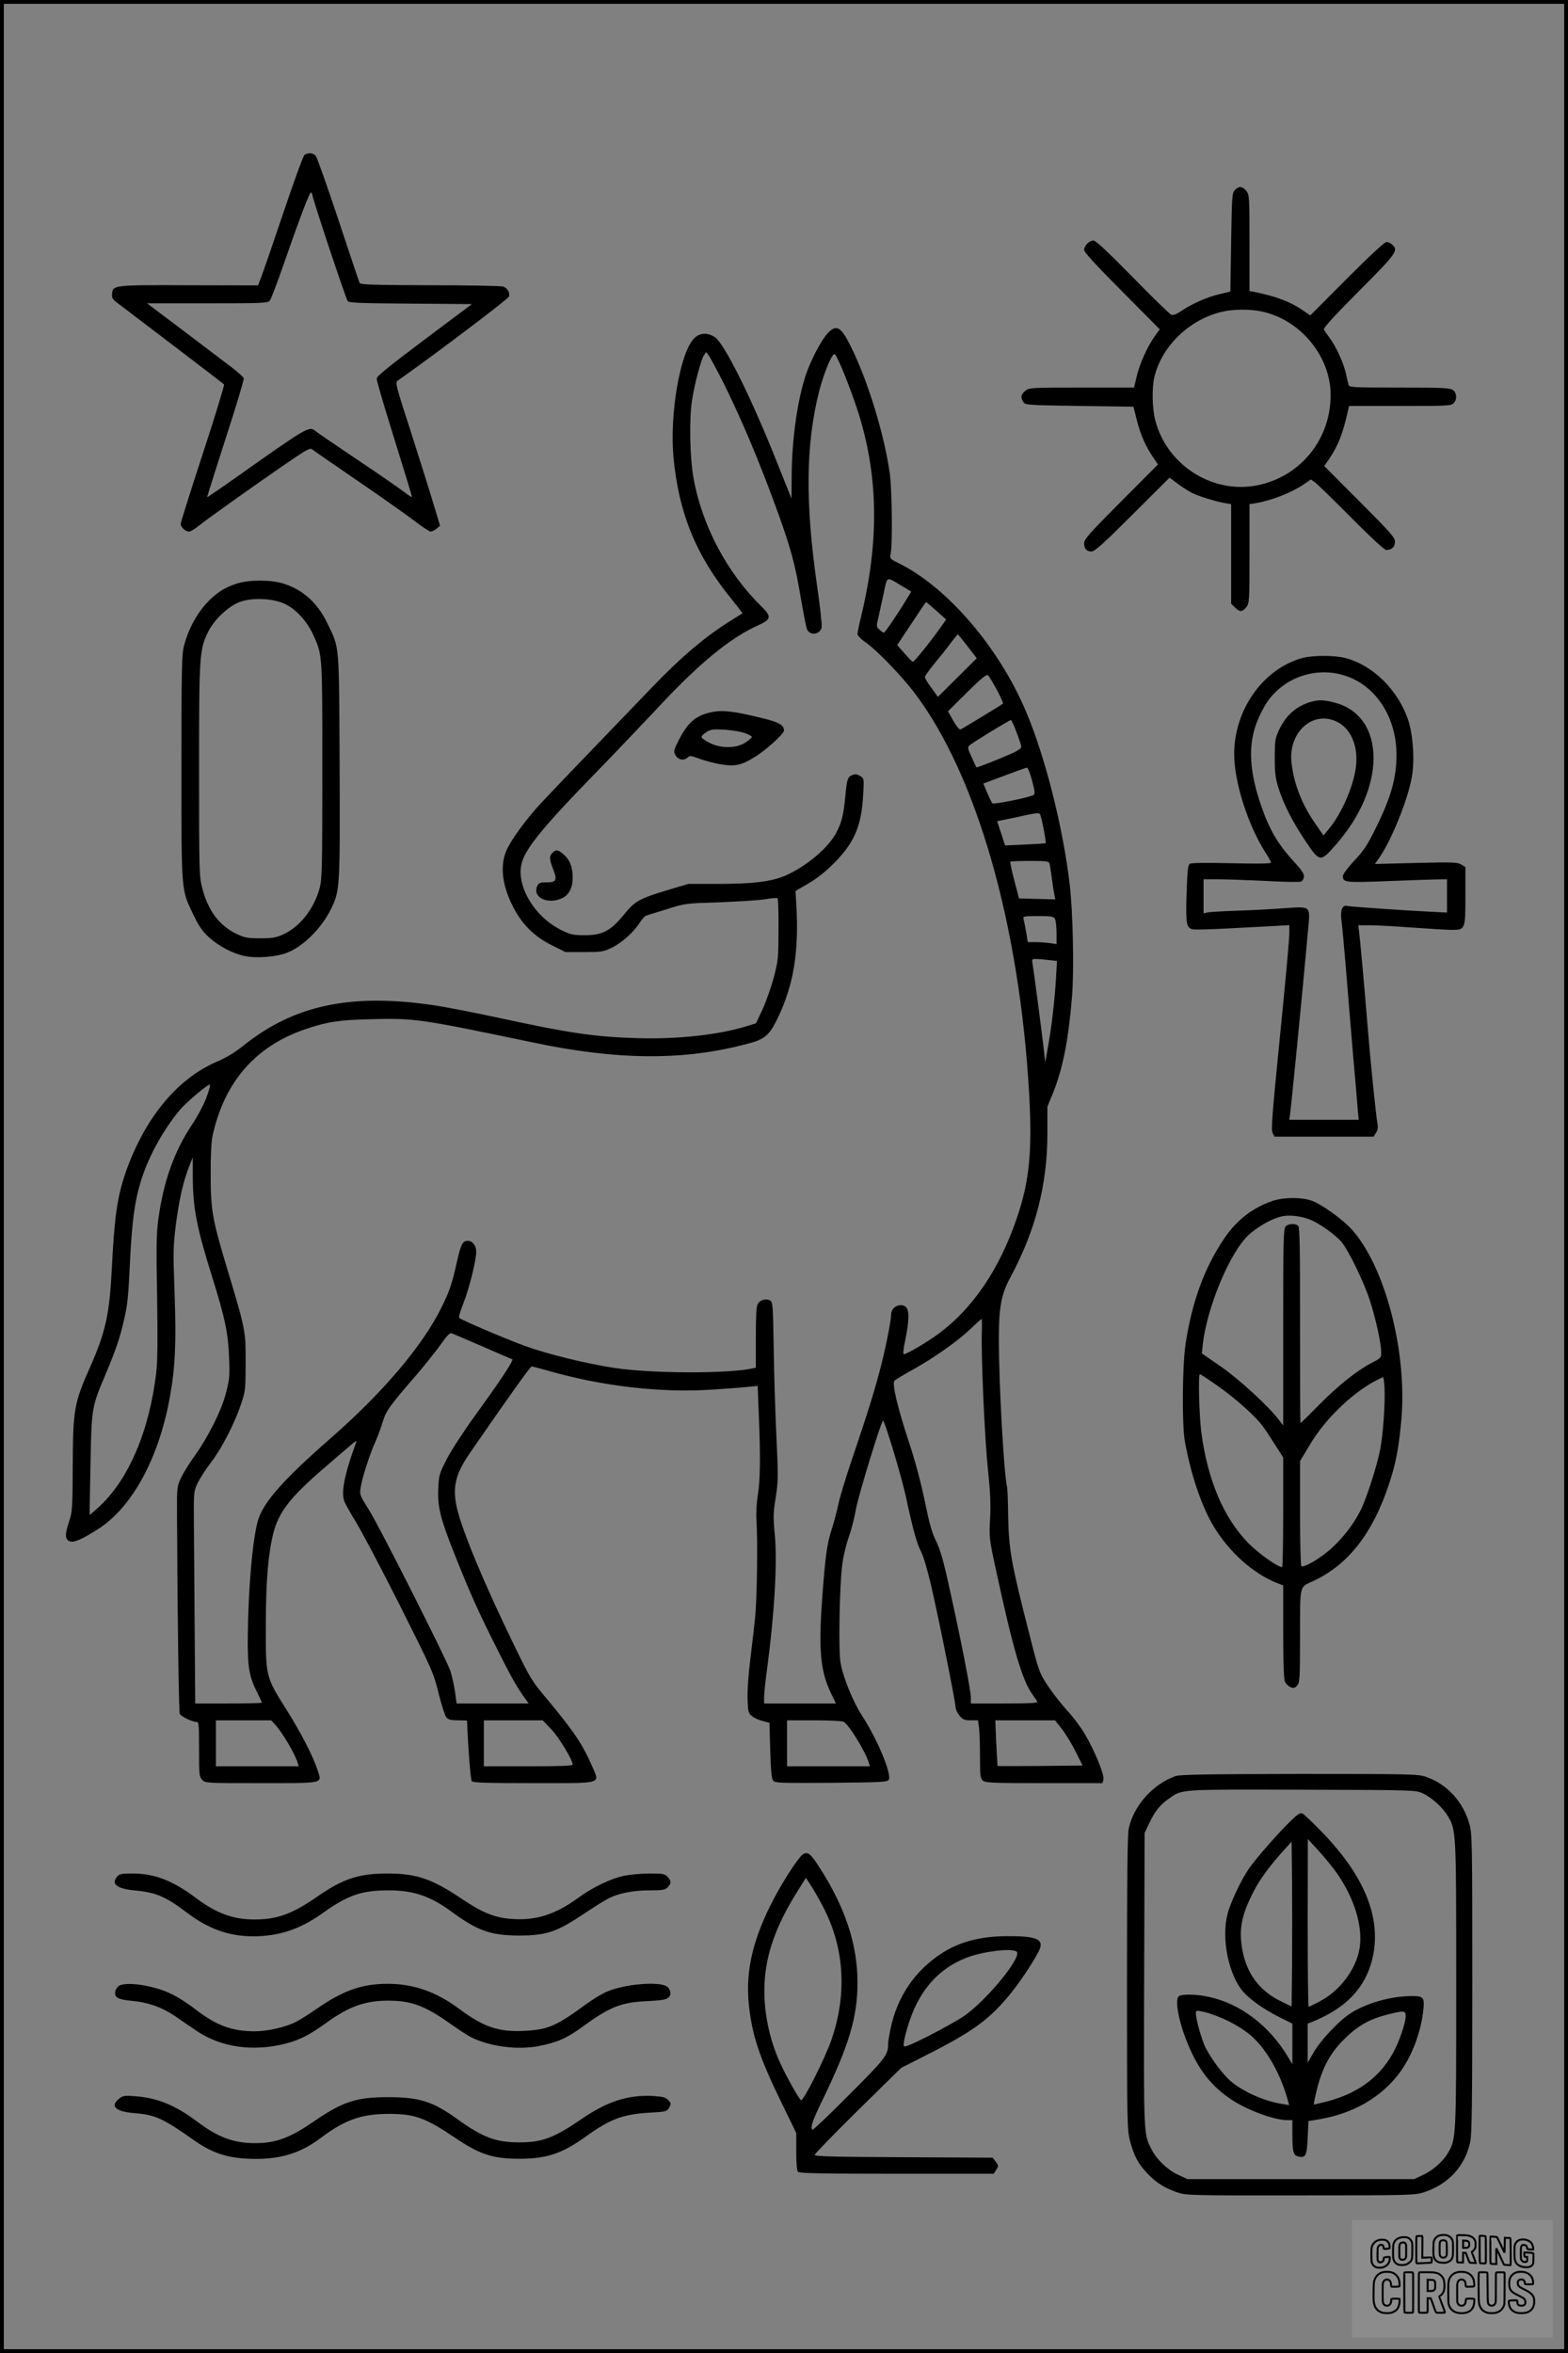 <?xml version="1.0" encoding="UTF-8"?>
<svg xmlns="http://www.w3.org/2000/svg" version="1.0" width="1024pt" height="1536pt" viewBox="0 0 1024 1536" preserveAspectRatio="xMidYMid meet">
  <rect x="0" y="0" width="1024" height="1536" fill="#808080" stroke="none"/>
  <g transform="translate(0.00 0.00) scale(1)">
    <g transform="translate(0,1536) scale(0.1,-0.1)" fill="#000000" stroke="none">
      <path d="M1988 14348 c-8 -7 -70 -175 -136 -373 -67 -198 -132 -387 -144 -419 l-23 -59 -450 1 c-495 2 -498 1 -503 -55 -3 -25 3 -36 30 -57 18 -14 182 -138 363 -276 182 -139 334 -255 338 -259 4 -4 -58 -207 -138 -451 -80 -244 -145 -451 -145 -460 0 -21 31 -50 54 -50 10 0 36 15 59 34 60 48 341 248 551 393 157 108 181 122 195 109 9 -7 140 -98 291 -201 151 -103 318 -221 371 -261 53 -41 103 -74 111 -74 9 0 26 8 39 19 l23 19 -48 158 c-26 88 -93 298 -147 468 -94 289 -99 309 -82 321 235 165 723 534 727 549 7 26 -10 55 -37 65 -12 5 -226 9 -476 9 -362 1 -456 4 -462 14 -4 7 -66 193 -139 413 -73 220 -140 408 -148 418 -18 20 -52 22 -74 5z m52 -261 c0 -21 219 -679 231 -693 9 -11 91 -14 411 -16 l400 -3 -311 -233 c-238 -179 -311 -238 -311 -254 0 -12 38 -144 84 -292 112 -361 146 -472 146 -480 0 -4 -26 13 -57 37 -32 24 -170 120 -308 212 -137 92 -257 174 -266 182 -39 33 -52 26 -518 -304 -102 -72 -187 -130 -188 -129 -2 1 53 173 120 382 68 208 121 386 119 394 -2 8 -36 39 -75 69 -40 30 -181 137 -314 238 l-243 183 394 0 c362 0 394 1 408 18 8 9 47 112 87 227 113 325 174 484 183 479 4 -3 8 -11 8 -17z"></path>
      <path d="M8064 14119 c-18 -20 -19 -44 -24 -342 l-5 -320 -70 -17 c-80 -18 -183 -64 -250 -110 -30 -20 -52 -29 -65 -25 -10 3 -124 114 -253 246 -161 164 -241 239 -256 239 -27 0 -61 -34 -61 -62 0 -15 77 -98 247 -269 l247 -249 -32 -44 c-48 -66 -100 -182 -119 -264 l-17 -72 -342 0 c-330 0 -342 -1 -368 -21 -29 -23 -33 -46 -12 -75 14 -18 33 -19 366 -24 l352 -5 23 -91 c24 -94 57 -168 108 -243 l29 -43 -241 -242 c-207 -208 -241 -246 -241 -272 0 -37 16 -54 49 -54 20 0 79 53 267 241 l242 241 53 -40 c30 -22 72 -49 94 -60 44 -22 158 -57 218 -67 l37 -6 0 -325 0 -325 25 -24 c31 -32 48 -31 74 1 20 26 21 38 21 350 l0 323 38 6 c108 18 238 69 325 129 l38 26 27 -19 c15 -11 121 -114 236 -230 127 -128 217 -211 228 -211 37 0 58 19 58 53 0 28 -26 58 -231 263 l-231 232 32 46 c59 87 91 169 124 319 l6 27 334 0 c310 0 334 1 349 18 24 26 21 68 -5 86 -19 14 -70 16 -350 16 -303 0 -327 1 -331 18 -3 9 -11 42 -17 72 -16 70 -60 169 -103 229 -18 25 -37 52 -41 59 -6 10 63 85 228 251 248 249 260 266 218 304 -10 10 -27 17 -38 17 -12 0 -111 -92 -258 -239 l-239 -240 -44 30 c-86 60 -183 96 -330 125 l-23 4 0 314 c0 302 -1 314 -21 340 -25 31 -49 33 -75 5z m184 -794 c252 -59 442 -295 442 -545 -1 -283 -188 -520 -460 -584 -299 -71 -610 122 -686 423 -20 80 -22 209 -5 281 49 201 227 373 438 424 77 19 193 19 271 1z"></path>
      <path d="M5404 13183 c-41 -45 -107 -170 -139 -264 -58 -169 -94 -429 -95 -674 l-1 -140 -98 245 c-166 417 -339 764 -401 808 -50 34 -104 30 -140 -10 -90 -98 -157 -493 -132 -770 34 -368 148 -646 382 -932 39 -48 70 -89 68 -90 -2 -1 -34 -22 -73 -46 -168 -104 -324 -236 -520 -440 -416 -432 -642 -667 -721 -752 -96 -102 -200 -245 -228 -313 -42 -101 -26 -229 47 -369 58 -112 138 -191 252 -247 l88 -44 121 0 c110 0 126 2 178 27 66 31 145 101 185 164 15 23 34 45 43 47 8 3 69 22 135 42 119 38 122 38 345 45 124 5 258 13 298 20 40 7 76 10 80 6 4 -4 7 -96 6 -204 0 -187 -2 -203 -31 -313 -17 -64 -50 -157 -73 -208 l-43 -91 -65 -20 c-178 -55 -448 -85 -706 -77 -279 8 -445 32 -906 132 -162 35 -358 73 -435 84 -535 78 -906 -1 -1233 -263 -58 -46 -115 -81 -177 -107 -259 -112 -469 -367 -594 -721 -55 -159 -74 -291 -91 -633 -15 -294 -40 -409 -142 -640 -104 -234 -111 -275 -113 -640 -1 -279 -3 -305 -23 -365 -29 -86 -28 -117 2 -131 25 -12 80 11 186 79 223 142 398 463 470 866 34 190 42 352 30 676 -10 274 -9 306 9 450 22 164 46 270 85 373 l25 62 0 -130 c1 -203 26 -330 127 -652 84 -268 104 -366 110 -523 5 -122 3 -144 -20 -233 -30 -116 -117 -289 -207 -414 -33 -46 -72 -109 -87 -140 -26 -57 -27 -62 -26 -243 3 -685 12 -1288 18 -1298 10 -17 81 -52 106 -52 19 0 20 -6 20 -178 0 -166 1 -180 20 -200 21 -22 23 -22 384 -22 418 0 399 -4 371 82 -30 93 -110 249 -209 405 -132 210 -131 209 -130 558 1 286 16 456 50 590 35 136 113 235 333 424 69 60 146 126 171 147 24 22 42 32 38 24 -77 -208 -101 -327 -80 -389 6 -17 40 -77 75 -134 35 -56 164 -300 286 -542 216 -431 222 -443 255 -578 19 -76 42 -147 51 -158 14 -15 31 -19 77 -19 32 0 58 -1 58 -2 7 -180 23 -384 31 -395 9 -10 87 -13 403 -13 463 0 434 -8 382 112 -62 143 -120 228 -294 437 -99 117 -109 134 -214 350 -194 398 -337 742 -373 892 -32 139 -13 223 83 363 237 344 395 566 404 566 6 0 56 -13 112 -29 346 -100 737 -145 1070 -122 94 6 199 14 232 18 l62 6 7 -179 c12 -272 10 -440 -6 -534 -8 -48 -12 -118 -9 -160 9 -135 4 -522 -9 -640 -6 -63 -21 -189 -32 -279 -12 -97 -19 -201 -17 -254 3 -85 5 -91 31 -111 15 -12 47 -26 70 -31 l42 -11 5 -180 c4 -133 9 -185 19 -198 12 -15 49 -16 379 -14 331 3 366 5 376 20 21 35 -74 265 -175 419 -58 89 -124 251 -140 346 -14 78 -7 493 11 638 6 49 24 128 41 175 17 47 39 132 49 190 17 93 168 585 177 576 16 -16 120 -364 149 -496 46 -215 71 -305 100 -361 14 -25 42 -122 64 -216 51 -220 160 -762 160 -795 0 -15 12 -40 26 -57 22 -27 32 -31 73 -31 l48 0 7 -52 c3 -29 6 -114 6 -189 0 -119 2 -138 18 -152 17 -15 59 -17 400 -17 l382 0 6 24 c7 31 -58 190 -123 299 -26 44 -78 113 -114 151 -36 39 -92 111 -125 160 -58 89 -59 91 -126 355 -113 442 -130 536 -134 749 -1 100 -5 190 -8 200 -13 43 -36 385 -47 682 -15 453 -6 542 71 685 163 302 240 604 240 935 l0 176 36 87 c64 159 101 343 125 632 14 171 6 548 -15 730 -44 373 -158 827 -283 1124 -177 423 -517 819 -837 976 -56 28 -56 28 -49 64 12 59 8 409 -5 511 -34 254 -144 616 -258 843 -63 126 -93 142 -150 80z m-689 -303 c125 -249 249 -543 371 -882 82 -230 107 -324 144 -543 17 -99 35 -190 40 -202 18 -44 84 -37 96 11 3 13 -10 136 -30 272 -78 542 -74 924 13 1268 32 123 84 250 102 244 15 -5 97 -206 148 -362 137 -419 145 -850 26 -1344 -14 -57 -25 -111 -25 -121 0 -10 23 -34 54 -55 69 -47 233 -217 316 -326 408 -536 688 -1515 751 -2620 21 -377 2 -573 -82 -816 -114 -333 -288 -588 -514 -754 -68 -50 -204 -130 -221 -130 -8 0 -6 27 8 92 34 171 27 228 -30 228 -34 0 -62 -27 -62 -59 0 -36 -33 -206 -65 -331 -36 -145 -92 -325 -184 -595 -43 -126 -86 -266 -95 -310 -9 -44 -29 -120 -45 -170 -31 -94 -42 -181 -62 -455 -24 -329 -11 -467 55 -607 l35 -73 -234 0 -235 0 0 43 c0 23 9 107 20 187 48 360 67 693 50 869 -11 117 -11 143 6 246 16 107 17 135 5 383 -7 147 -16 408 -18 580 -5 299 -6 313 -25 323 -27 15 -65 3 -80 -24 -9 -15 -12 -81 -12 -219 l0 -196 -27 -6 c-171 -34 -655 -32 -894 4 -181 27 -439 90 -590 145 -125 46 -412 168 -426 182 -5 5 8 47 27 95 37 93 84 280 84 337 0 40 -24 71 -55 71 -34 0 -44 -19 -71 -137 -32 -144 -48 -191 -101 -298 -123 -250 -383 -556 -723 -853 -309 -270 -441 -419 -475 -537 -36 -121 -64 -452 -67 -765 -1 -194 9 -256 63 -361 16 -32 29 -61 29 -64 0 -3 -98 -5 -217 -5 l-218 0 -4 518 c-2 284 -4 596 -5 692 -1 170 0 177 25 230 15 30 54 91 88 135 70 91 156 259 197 385 27 81 28 94 28 270 0 208 1 205 -128 633 -90 302 -100 360 -100 587 -1 124 4 217 12 255 77 354 283 589 613 699 141 47 215 58 426 63 281 7 316 2 1048 -151 558 -118 990 -121 1405 -10 116 30 143 54 199 168 105 219 140 436 121 750 l-5 80 85 49 c57 34 113 78 170 136 130 132 176 239 187 442 6 106 6 107 -19 123 -19 12 -32 14 -50 7 -33 -12 -37 -25 -48 -144 -11 -115 -23 -164 -56 -228 -51 -102 -201 -228 -340 -287 -89 -37 -209 -52 -428 -52 l-201 0 -134 -40 c-189 -57 -214 -72 -286 -160 -86 -106 -141 -135 -255 -135 -77 0 -92 3 -155 34 -181 89 -302 301 -255 447 31 98 157 248 490 589 113 116 284 296 382 400 282 304 484 470 673 555 83 37 85 56 14 125 -221 216 -386 528 -440 835 -24 135 -29 379 -10 505 16 105 58 263 77 294 l16 23 20 -28 c10 -16 48 -85 83 -154z m1178 -1347 l58 -35 -22 -36 c-58 -97 -149 -232 -157 -232 -4 0 -18 9 -29 20 -20 18 -21 22 -7 77 7 32 23 104 35 160 25 116 13 111 122 46z m222 -160 l64 -57 -39 -55 c-61 -87 -169 -221 -178 -221 -5 0 -29 25 -55 55 l-48 54 93 140 c51 77 94 141 96 141 2 0 32 -26 67 -57z m203 -231 l61 -79 -127 -126 -127 -126 -42 58 c-24 32 -43 64 -43 71 0 7 28 46 63 89 35 42 83 102 106 134 24 31 45 57 46 57 1 0 30 -35 63 -78z m192 -285 c25 -47 43 -87 40 -90 -13 -11 -268 -166 -278 -169 -7 -2 -28 24 -47 58 l-34 61 124 123 c94 93 128 120 137 112 7 -6 33 -49 58 -95z m129 -278 c17 -44 31 -87 31 -95 0 -8 -26 -26 -57 -40 -95 -42 -234 -97 -236 -93 -2 2 -16 32 -32 67 -25 54 -27 64 -14 76 16 16 260 165 271 166 3 0 20 -36 37 -81z m101 -315 c18 -65 20 -88 11 -93 -25 -16 -262 -64 -270 -55 -5 5 -20 36 -34 69 l-25 60 136 51 c76 29 142 52 148 53 6 1 22 -38 34 -85z m76 -317 c9 -48 15 -89 13 -91 -2 -2 -63 -6 -135 -9 l-130 -6 -26 79 -26 79 57 12 c31 6 92 19 136 29 60 13 82 14 87 5 4 -6 15 -51 24 -98z m38 -224 c3 -10 10 -56 16 -103 6 -47 14 -95 17 -108 l5 -23 -118 3 -119 3 -31 117 c-17 65 -28 120 -26 123 3 3 61 5 128 5 108 0 123 -2 128 -17z m36 -362 c5 -11 10 -52 10 -92 l0 -72 -46 7 c-26 3 -68 6 -94 6 l-48 0 -11 68 c-7 37 -14 75 -17 85 -5 15 4 17 95 17 89 0 101 -2 111 -19z m-41 -268 l54 -6 -7 -116 c-8 -142 -31 -336 -54 -456 l-16 -90 -13 115 c-15 125 -59 462 -69 523 -6 36 -6 37 22 37 16 0 53 -3 83 -7z m-5500 -895 c-17 -47 -58 -124 -94 -178 -117 -174 -188 -374 -221 -620 -13 -95 -14 -182 -8 -505 4 -267 3 -421 -5 -489 -44 -384 -181 -706 -376 -884 -32 -29 -58 -52 -59 -50 -1 2 1 149 5 328 7 372 7 373 99 590 66 157 92 233 119 350 24 103 29 147 41 405 12 235 29 367 65 488 47 163 145 344 259 481 41 49 179 166 196 166 5 0 -4 -37 -21 -82z m5063 -1530 c-6 -145 18 -686 39 -893 16 -150 20 -231 15 -327 -7 -123 -6 -131 38 -335 112 -518 172 -725 240 -816 13 -18 26 -38 30 -44 6 -10 -40 -13 -213 -13 l-221 0 0 40 c0 46 -64 374 -140 715 -38 175 -59 247 -86 303 -28 56 -45 117 -75 265 -26 124 -63 263 -106 392 -73 222 -108 372 -92 391 5 7 60 40 122 74 141 79 291 185 376 266 36 35 68 63 71 64 3 0 3 -37 2 -82z m-3262 -97 c102 -45 190 -82 195 -84 12 -5 -69 -128 -240 -364 -73 -100 -156 -228 -186 -285 -51 -100 -53 -106 -57 -200 -5 -119 15 -196 117 -450 96 -240 146 -351 267 -591 92 -185 134 -258 190 -334 l16 -23 -235 0 -235 0 -11 80 c-7 44 -20 104 -30 133 -29 83 -463 942 -531 1050 -60 95 -62 100 -55 145 9 61 58 216 95 297 16 36 38 95 49 132 22 73 43 103 224 312 54 63 123 150 154 193 39 56 60 78 72 75 9 -3 99 -42 201 -86z m-1355 -2467 c49 -53 130 -190 149 -251 l7 -23 -270 0 -271 0 0 150 0 150 180 0 181 0 24 -26z m1805 -32 c49 -51 140 -201 140 -231 0 -8 -81 -11 -290 -11 l-290 0 0 150 0 150 192 0 192 0 56 -58z m1910 48 c34 -18 141 -192 164 -267 l7 -23 -270 0 -271 0 0 150 0 150 176 0 c100 0 183 -4 194 -10z m1425 -47 c25 -32 65 -98 90 -148 l45 -90 -276 -3 c-153 -1 -278 -1 -279 0 -1 2 -5 69 -9 151 l-6 147 195 0 195 0 45 -57z"></path>
      <path d="M4637 10709 c-95 -22 -145 -66 -203 -178 -35 -69 -36 -76 -23 -100 17 -31 54 -39 78 -17 16 15 23 14 82 -8 35 -13 98 -29 139 -36 90 -14 129 -6 212 44 76 45 198 155 198 178 0 35 -36 55 -146 81 -186 46 -262 54 -337 36z m226 -134 c26 -9 47 -21 47 -26 0 -5 -19 -21 -42 -36 -58 -39 -159 -40 -233 -3 -27 14 -51 30 -53 37 -2 7 11 22 30 33 29 19 44 21 118 17 47 -3 106 -13 133 -22z"></path>
      <path d="M3605 9790 c-19 -21 -18 -39 10 -111 25 -65 17 -79 -45 -79 -44 0 -52 -3 -62 -25 -32 -71 64 -120 157 -81 50 21 75 68 75 139 0 68 -20 117 -62 152 -36 30 -49 31 -73 5z"></path>
      <path d="M1548 11551 c-84 -27 -139 -63 -203 -133 -63 -70 -116 -169 -142 -268 -16 -59 -18 -130 -18 -800 0 -831 -3 -791 80 -966 34 -70 57 -103 99 -142 66 -59 154 -106 234 -123 77 -16 203 -6 275 21 105 40 226 159 288 285 59 121 60 134 57 934 -4 810 0 766 -77 926 -65 138 -162 226 -292 266 -80 25 -222 25 -301 0z m314 -134 c73 -36 142 -111 183 -200 61 -135 60 -116 60 -887 0 -643 -2 -711 -18 -769 -37 -134 -126 -248 -234 -299 -50 -23 -71 -27 -153 -27 -82 0 -103 4 -152 27 -115 54 -190 153 -228 304 -19 73 -20 113 -20 765 0 757 2 787 60 906 38 77 129 163 202 192 80 32 222 26 300 -12z"></path>
      <path d="M8506 11065 c-257 -71 -446 -337 -446 -628 0 -181 89 -461 203 -640 21 -32 37 -62 37 -68 0 -7 -82 -8 -257 -4 -171 4 -263 3 -273 -4 -12 -8 -16 -47 -21 -193 -6 -196 -1 -224 38 -234 13 -4 115 -1 226 5 111 6 248 13 305 16 l102 6 0 -58 c0 -32 -27 -332 -61 -667 -51 -511 -59 -612 -48 -632 l12 -24 323 0 324 0 16 25 c11 17 14 36 10 57 -11 63 -46 405 -66 653 -23 285 -48 552 -55 608 l-5 37 77 0 c43 0 168 -7 278 -15 110 -8 225 -15 256 -15 88 0 89 2 89 223 l0 187 -26 16 c-23 15 -52 17 -295 11 l-270 -7 32 46 c79 116 183 374 209 521 20 110 8 279 -25 377 -68 195 -230 354 -410 401 -71 18 -212 18 -279 0z m273 -114 c204 -63 340 -270 341 -516 0 -153 -35 -279 -136 -482 -54 -110 -78 -146 -140 -212 -41 -43 -74 -88 -74 -99 0 -43 12 -45 312 -33 156 6 302 11 326 11 l42 0 0 -108 0 -109 -82 4 c-154 7 -553 34 -569 39 -32 9 -47 -26 -39 -91 5 -33 18 -177 30 -320 11 -143 32 -388 45 -545 14 -157 28 -320 31 -362 l7 -78 -227 0 -226 0 5 38 c10 75 76 743 117 1195 15 169 24 160 -158 148 -76 -6 -213 -13 -304 -16 -91 -3 -177 -8 -192 -11 l-28 -6 0 111 0 111 96 0 c54 0 196 -5 316 -11 125 -7 223 -8 228 -3 28 30 20 53 -38 116 -119 129 -174 223 -232 396 -78 235 -80 408 -5 567 43 94 83 145 150 196 114 86 267 113 404 70z"></path>
      <path d="M8553 10776 c-91 -29 -157 -88 -200 -181 -26 -55 -28 -69 -28 -180 0 -98 4 -134 23 -195 34 -108 90 -219 174 -345 97 -145 100 -146 203 -28 157 180 244 380 245 564 0 189 -94 322 -256 363 -73 19 -105 19 -161 2z m173 -125 c90 -41 141 -148 131 -277 -9 -127 -92 -323 -181 -428 l-33 -40 -51 74 c-89 126 -144 267 -158 405 -20 194 137 337 292 266z"></path>
      <path d="M8309 7520 c-131 -45 -236 -127 -317 -249 -127 -189 -207 -408 -249 -681 -22 -145 -25 -527 -5 -640 38 -210 106 -414 182 -544 104 -177 267 -323 433 -385 l27 -11 0 -299 c0 -172 4 -311 10 -325 5 -15 21 -31 35 -38 22 -10 29 -9 45 8 18 18 20 37 20 326 1 346 -7 313 92 360 223 105 383 310 488 627 45 134 65 236 82 427 38 439 -106 995 -323 1237 -60 67 -198 166 -263 189 -69 24 -185 23 -257 -2z m243 -120 c58 -22 164 -96 207 -145 45 -52 147 -260 187 -384 39 -120 74 -280 74 -338 0 -37 -2 -39 -63 -70 -97 -51 -221 -150 -346 -277 -63 -64 -116 -116 -118 -116 -2 0 -3 286 -3 636 1 478 -2 639 -11 650 -15 19 -64 18 -83 -2 -14 -14 -16 -87 -16 -657 l0 -642 -27 35 c-65 87 -263 269 -381 350 l-123 85 6 60 c28 244 178 602 301 715 60 54 148 104 212 119 47 12 123 4 184 -19z m-601 -1086 c125 -88 255 -205 302 -273 18 -25 53 -79 80 -121 l47 -74 0 -358 c0 -197 -3 -358 -7 -358 -28 0 -151 87 -218 154 -163 165 -269 414 -310 729 -14 114 -21 377 -9 377 3 0 55 -34 115 -76z m1091 -16 c4 -102 -9 -295 -28 -397 -19 -102 -90 -325 -129 -401 -43 -85 -106 -169 -183 -241 -66 -63 -185 -135 -203 -123 -5 3 -9 158 -9 345 l0 341 63 105 c93 159 265 329 418 413 30 16 57 30 61 30 3 0 8 -33 10 -72z"></path>
      <path d="M7677 3766 c-149 -54 -274 -193 -306 -344 -8 -37 -11 -338 -11 -1006 0 -910 1 -956 19 -1029 26 -99 52 -149 114 -215 59 -61 110 -94 194 -123 57 -20 76 -21 805 -20 732 0 748 1 810 21 158 53 263 167 299 325 11 49 14 246 14 1035 0 905 -1 980 -18 1040 -41 148 -146 263 -284 311 -54 18 -89 19 -827 19 -619 -1 -778 -4 -809 -14z m1615 -113 c57 -26 131 -93 163 -148 55 -92 55 -92 55 -1100 0 -1008 0 -1007 -55 -1101 -33 -55 -96 -111 -164 -143 l-56 -26 -740 0 -740 0 -62 29 c-68 31 -138 98 -171 162 -54 106 -53 73 -50 1110 l3 959 31 65 c37 78 71 120 132 162 85 59 62 57 867 55 735 -2 740 -2 787 -24z"></path>
      <path d="M8435 3479 c-77 -73 -231 -248 -278 -316 -53 -77 -122 -223 -141 -299 -41 -160 8 -398 104 -507 45 -51 137 -116 238 -166 l82 -41 0 -133 0 -132 -27 45 c-122 206 -313 351 -520 395 -77 17 -171 19 -193 5 -36 -23 8 -217 86 -377 63 -131 143 -224 255 -298 106 -71 281 -135 367 -135 l32 0 0 -92 c0 -116 6 -137 38 -145 48 -12 57 4 62 122 l5 109 72 12 c248 42 449 171 562 362 56 93 99 218 113 326 14 109 9 116 -76 116 -136 -1 -299 -48 -400 -115 -75 -49 -196 -179 -239 -256 l-37 -64 0 128 0 127 28 11 c218 88 344 217 392 403 68 265 -44 548 -334 844 -56 57 -109 108 -119 113 -14 8 -28 0 -72 -42z m295 -346 c113 -161 170 -344 150 -484 -20 -138 -126 -283 -260 -353 -37 -20 -71 -36 -74 -36 -3 0 -6 246 -6 548 l1 547 69 -75 c38 -41 92 -108 120 -147z m-292 -602 l-3 -269 -74 36 c-136 67 -220 179 -248 335 -24 134 -5 228 76 384 41 78 102 162 196 266 l50 55 3 -269 c1 -148 1 -390 0 -538z m-413 -366 c50 -24 116 -67 147 -95 97 -86 184 -236 232 -398 l15 -54 -42 7 c-111 17 -237 70 -326 138 -55 42 -133 144 -178 230 -25 51 -63 183 -63 223 0 22 0 22 63 8 34 -8 103 -34 152 -59z m1155 35 c0 -45 -43 -171 -84 -244 -92 -165 -243 -271 -458 -321 l-59 -14 6 32 c37 184 90 294 194 396 86 86 163 130 281 160 108 28 120 27 120 -9z"></path>
      <path d="M5242 3254 c-28 -20 -120 -160 -187 -286 -136 -258 -187 -469 -165 -690 21 -204 69 -349 220 -657 l90 -185 0 -121 c0 -81 4 -125 12 -133 9 -9 166 -12 645 -12 l633 0 16 26 c16 24 16 27 -3 52 l-20 27 -582 3 c-454 2 -581 5 -581 15 0 6 127 137 282 290 l283 278 185 94 c293 149 398 228 536 399 70 87 170 242 186 288 21 61 -31 80 -218 79 -171 -1 -309 -37 -424 -112 -175 -113 -291 -284 -334 -492 -9 -42 -16 -86 -16 -99 0 -73 -16 -94 -255 -333 -128 -129 -236 -231 -239 -228 -15 15 -1 57 60 183 179 368 234 551 234 779 0 249 -81 493 -253 758 -54 84 -74 99 -105 77z m147 -369 c127 -259 141 -552 40 -843 -40 -116 -179 -392 -197 -392 -10 0 -95 151 -136 241 -75 163 -112 352 -103 524 10 193 76 378 215 599 l55 88 44 -68 c23 -38 61 -105 82 -149z m1249 -264 c45 -28 -198 -325 -349 -426 -38 -25 -140 -82 -226 -126 -120 -60 -159 -76 -161 -64 -6 29 38 181 77 260 73 152 183 257 332 315 105 41 291 64 327 41z"></path>
      <path d="M767 3112 c-44 -49 -6 -81 110 -92 141 -13 203 -39 343 -145 143 -108 274 -154 432 -155 169 0 308 46 456 152 164 117 253 148 431 148 162 0 271 -37 411 -140 170 -125 257 -155 445 -155 174 1 242 24 415 140 69 46 144 93 167 104 66 33 159 51 266 51 84 0 100 3 117 20 25 25 25 41 0 68 -19 20 -31 22 -118 22 -53 0 -128 -7 -167 -15 -84 -17 -206 -76 -295 -141 -148 -109 -275 -151 -429 -141 -115 6 -198 39 -336 132 -193 130 -295 165 -485 165 -188 0 -293 -35 -464 -155 -158 -109 -257 -145 -404 -145 -140 0 -246 39 -381 139 -154 116 -272 161 -417 161 -66 0 -84 -3 -97 -18z"></path>
      <path d="M783 2400 c-12 -5 -25 -21 -29 -35 -11 -43 15 -58 105 -66 106 -9 196 -41 280 -97 37 -26 102 -70 143 -98 161 -109 369 -139 585 -84 91 24 156 57 268 138 144 104 250 142 400 142 151 0 242 -34 405 -150 52 -37 113 -77 135 -88 122 -61 300 -85 440 -59 118 22 185 51 283 122 183 135 259 165 432 172 83 4 120 10 132 21 22 18 22 40 2 67 -33 45 -283 27 -407 -29 -29 -13 -88 -49 -132 -81 -196 -143 -246 -164 -400 -172 -168 -9 -265 24 -426 143 -153 114 -299 164 -471 164 -165 -1 -286 -43 -458 -162 -52 -36 -114 -75 -138 -87 -66 -34 -187 -61 -267 -61 -151 0 -253 38 -391 145 -46 36 -116 81 -157 100 -109 52 -274 79 -334 55z"></path>
      <path d="M778 1660 c-61 -48 -24 -84 97 -94 140 -11 186 -32 396 -180 124 -87 231 -119 404 -119 168 1 293 41 420 137 158 119 267 157 445 157 168 0 237 -25 432 -156 161 -109 247 -137 418 -137 178 0 277 32 430 141 165 119 246 149 423 160 108 6 112 7 127 33 14 26 13 29 -7 50 -18 18 -36 22 -105 26 -157 7 -289 -35 -450 -144 -192 -131 -265 -159 -418 -159 -152 0 -239 33 -405 153 -158 114 -247 142 -451 142 -206 0 -293 -28 -478 -154 -164 -113 -253 -146 -391 -146 -140 0 -241 38 -378 141 -141 106 -258 154 -402 165 -72 6 -83 4 -107 -16z"></path>
    </g>
  </g>
  <rect x="0.0" y="0.0" width="1024.0" height="1536.0" fill="none" stroke="black" stroke-width="5"></rect>
  <g transform="translate(882.93 1449.20) scale(0.128)" opacity="1.0">
    <rect x="0" y="0" width="1024.0" height="600.0" fill="white" fill-opacity="0.1"></rect>
    <g transform="translate(0,650) scale(0.1,-0.1)" stroke="none">
      <path fill="none" stroke="#000000" stroke-width="100" d="M4491 5720 c-164 -43 -269 -147 -319 -315 -19 -65 -29 -577 -13 -693 25 -190 116 -310 276 -367 63 -23 284 -32 370 -16 122 22 249 110 294 205 51 104 56 150 56 496 0 341 -4 385 -48 478 -46 100 -156 184 -282 217 -83 21 -241 19 -334 -5z m270 -273 c19 -12 43 -40 54 -62 18 -37 20 -64 23 -320 5 -339 -1 -384 -56 -436 -87 -82 -235 -56 -289 51 -22 43 -23 53 -23 335 0 314 7 370 52 412 34 32 66 42 139 42 53 1 73 -4 100 -22z"></path>
      <path fill="none" stroke="#000000" stroke-width="100" d="M5367 5723 c-4 -3 -7 -311 -7 -683 0 -618 1 -679 17 -691 12 -10 51 -14 152 -14 l136 0 3 248 2 248 67 -3 67 -3 34 -85 c18 -47 58 -152 89 -235 30 -82 63 -158 73 -168 14 -15 40 -19 165 -24 l148 -6 -5 34 c-4 19 -49 143 -102 276 -53 133 -96 246 -96 251 0 6 15 19 33 31 53 33 104 92 134 156 27 57 28 67 27 195 0 115 -4 144 -23 193 -31 80 -76 135 -148 183 -83 56 -166 82 -303 94 -129 11 -453 14 -463 3z m541 -300 c55 -27 77 -73 77 -163 0 -61 -4 -82 -23 -111 -34 -55 -73 -69 -191 -69 l-101 0 0 187 0 186 101 -6 c66 -4 114 -12 137 -24z"></path>
      <path fill="none" stroke="#000000" stroke-width="100" d="M6514 5685 c-4 -9 -5 -320 -2 -690 3 -511 7 -678 16 -687 19 -19 273 -30 291 -13 11 11 13 126 12 675 -1 364 -6 672 -11 685 -11 28 -27 31 -187 40 -99 6 -114 5 -119 -10z"></path>
      <path fill="none" stroke="#000000" stroke-width="100" d="M3355 5683 c-27 -3 -55 -9 -62 -15 -10 -8 -13 -150 -13 -683 0 -592 2 -674 15 -685 12 -10 52 -11 173 -6 362 15 578 29 590 38 8 7 12 46 12 129 0 108 -2 119 -20 129 -11 6 -24 9 -28 7 -4 -3 -103 -8 -221 -12 l-214 -7 5 545 c4 384 2 549 -5 556 -11 11 -120 12 -232 4z"></path>
      <path fill="none" stroke="#000000" stroke-width="100" d="M7067 5654 c-4 -4 -7 -310 -7 -680 0 -625 1 -673 18 -692 15 -18 31 -21 152 -24 l134 -3 -3 400 c-2 277 1 397 8 390 11 -11 153 -311 251 -530 96 -215 128 -281 142 -292 7 -6 82 -14 165 -17 l153 -7 11 28 c14 34 3 1333 -11 1347 -5 5 -70 11 -144 14 l-136 5 -1 -54 c-1 -30 -5 -200 -8 -379 l-6 -325 -73 150 c-40 83 -123 256 -184 385 -61 129 -117 242 -125 252 -11 12 -40 18 -121 22 -59 4 -130 9 -157 12 -28 3 -54 2 -58 -2z"></path>
      <path fill="none" stroke="#000000" stroke-width="100" d="M2507 5614 c-220 -49 -342 -159 -394 -357 -24 -91 -24 -641 0 -740 57 -233 232 -339 510 -310 56 6 127 21 158 33 76 29 187 114 226 174 64 95 67 114 71 505 2 232 -1 371 -8 404 -27 126 -116 235 -228 278 -74 29 -236 35 -335 13z m191 -281 c15 -11 36 -35 47 -54 19 -32 20 -52 20 -349 0 -309 0 -316 -23 -362 -31 -62 -75 -89 -155 -95 -53 -4 -67 -2 -97 19 -19 13 -44 41 -55 63 -19 37 -20 60 -20 350 0 337 2 351 60 405 54 51 169 63 223 23z"></path>
      <path fill="none" stroke="#000000" stroke-width="100" d="M8568 5491 c-133 -43 -219 -134 -262 -280 -13 -45 -16 -107 -16 -343 0 -320 9 -395 60 -506 73 -156 258 -255 506 -269 191 -11 324 47 376 165 19 42 22 70 26 288 4 209 3 242 -11 256 -19 18 -186 38 -347 41 l-105 2 -3 -95 c-1 -52 2 -102 7 -109 6 -10 33 -16 75 -19 l66 -4 0 -105 c0 -98 -1 -105 -26 -130 -23 -23 -31 -25 -99 -21 -64 3 -79 7 -112 34 -21 16 -49 52 -63 80 -25 49 -25 51 -25 324 0 303 6 348 56 402 28 29 32 30 99 26 105 -6 152 -50 167 -158 8 -53 9 -54 48 -62 22 -5 90 -10 150 -11 l110 -2 3 43 c4 52 -30 180 -66 245 -53 99 -179 183 -317 212 -96 20 -226 18 -297 -4z"></path>
      <path fill="none" stroke="#000000" stroke-width="100" d="M1390 5484 c-203 -45 -359 -207 -390 -404 -13 -83 -13 -616 0 -694 20 -123 100 -235 203 -281 98 -45 271 -51 387 -13 211 67 340 238 340 451 0 54 -3 69 -17 74 -24 9 -264 -15 -280 -28 -7 -7 -13 -31 -13 -60 0 -56 -13 -95 -43 -128 -31 -34 -95 -61 -144 -61 -35 0 -48 6 -77 35 -52 52 -58 99 -54 423 3 257 5 280 24 323 42 89 120 132 202 109 53 -14 72 -42 81 -120 11 -90 15 -92 150 -79 62 6 125 15 138 20 25 9 25 10 21 107 -3 82 -9 106 -33 155 -33 68 -97 130 -163 160 -60 27 -235 33 -332 11z"></path>
      <path fill="none" stroke="#000000" stroke-width="100" d="M1600 3845 c-239 -44 -424 -235 -476 -495 -22 -109 -33 -831 -15 -1000 31 -300 174 -492 425 -572 45 -15 100 -21 211 -25 181 -6 263 8 380 66 147 73 214 152 266 311 26 78 32 117 37 219 4 98 2 125 -9 132 -22 14 -393 11 -407 -3 -7 -7 -12 -39 -12 -73 0 -169 -84 -275 -217 -275 -68 0 -110 18 -150 64 -65 73 -68 99 -68 606 0 446 1 456 22 515 78 208 337 201 392 -11 6 -23 13 -75 16 -115 3 -41 10 -78 15 -83 10 -10 289 -10 357 0 63 9 67 18 60 147 -12 210 -62 331 -181 445 -86 82 -165 123 -280 146 -94 19 -261 20 -366 1z"></path>
      <path fill="none" stroke="#000000" stroke-width="100" d="M5376 3840 c-151 -39 -268 -118 -350 -237 -106 -157 -118 -245 -114 -863 4 -463 5 -477 27 -550 33 -106 72 -178 131 -243 123 -135 290 -197 526 -197 326 0 528 127 610 384 34 106 48 339 20 349 -29 12 -386 9 -400 -2 -7 -6 -16 -44 -20 -85 -17 -192 -81 -266 -226 -266 -93 1 -163 55 -197 152 -16 48 -18 92 -18 503 0 437 1 452 22 520 26 81 57 119 121 147 78 35 188 8 237 -56 30 -40 55 -133 55 -206 0 -92 6 -95 157 -92 70 1 161 5 201 8 87 8 88 9 78 158 -12 189 -62 314 -170 422 -76 76 -130 109 -241 144 -102 33 -337 38 -449 10z"></path>
      <path fill="none" stroke="#000000" stroke-width="100" d="M8441 3845 c-204 -45 -357 -196 -406 -402 -24 -99 -17 -331 13 -416 47 -137 141 -225 342 -323 334 -162 396 -203 438 -284 19 -37 23 -57 20 -116 -3 -59 -8 -77 -30 -107 -39 -50 -98 -70 -190 -65 -137 7 -187 57 -188 185 0 95 4 94 -223 86 -106 -3 -198 -10 -204 -16 -17 -13 -17 -107 1 -200 44 -226 196 -375 436 -423 103 -20 339 -15 435 10 199 53 340 189 391 377 21 78 28 222 15 311 -16 115 -56 191 -145 276 -85 81 -145 117 -386 235 -250 122 -298 173 -301 319 -3 109 52 167 164 175 115 8 183 -49 194 -164 3 -32 10 -64 16 -70 10 -14 340 -17 387 -4 24 7 25 9 22 92 -5 150 -54 269 -153 369 -69 70 -189 133 -297 155 -90 18 -265 18 -351 0z"></path>
      <path fill="none" stroke="#000000" stroke-width="100" d="M2710 3833 c-14 -2 -29 -9 -35 -14 -7 -7 -9 -354 -7 -1017 3 -910 5 -1008 20 -1019 20 -16 384 -18 413 -3 19 10 19 32 19 1019 0 923 -1 1010 -16 1022 -13 10 -61 14 -193 16 -97 1 -187 -1 -201 -4z"></path>
      <path fill="none" stroke="#000000" stroke-width="100" d="M3455 3833 c-47 -12 -45 32 -45 -1034 0 -987 0 -1009 19 -1019 12 -6 98 -10 210 -10 159 0 192 3 205 16 14 13 16 61 16 370 l0 355 81 -3 82 -3 88 -245 c49 -135 105 -292 124 -350 20 -58 45 -113 57 -122 18 -16 45 -18 229 -18 184 0 210 2 216 16 7 19 16 -7 -153 448 -74 197 -134 362 -134 366 0 4 23 22 50 40 162 104 228 273 217 560 -8 225 -46 336 -153 450 -104 110 -219 160 -413 179 -101 11 -657 13 -696 4z m721 -409 c64 -48 69 -61 72 -231 4 -176 -7 -223 -59 -267 -43 -36 -89 -46 -216 -46 l-113 0 0 286 0 286 144 -4 c127 -3 148 -5 172 -24z"></path>
      <path fill="none" stroke="#000000" stroke-width="100" d="M6510 3834 c-51 -11 -50 7 -50 -683 1 -672 7 -842 35 -951 45 -175 148 -311 289 -380 117 -58 200 -73 376 -68 124 4 156 9 225 32 108 37 176 79 246 153 61 66 117 169 140 258 9 37 13 248 16 831 4 727 3 782 -13 795 -13 11 -57 14 -204 14 -171 0 -190 -2 -209 -19 -21 -19 -21 -19 -21 -746 0 -782 0 -782 -52 -861 -64 -95 -228 -106 -302 -19 -61 73 -60 64 -66 877 -4 562 -8 745 -17 754 -13 13 -341 23 -393 13z"></path>
    </g>
  </g>
</svg>
